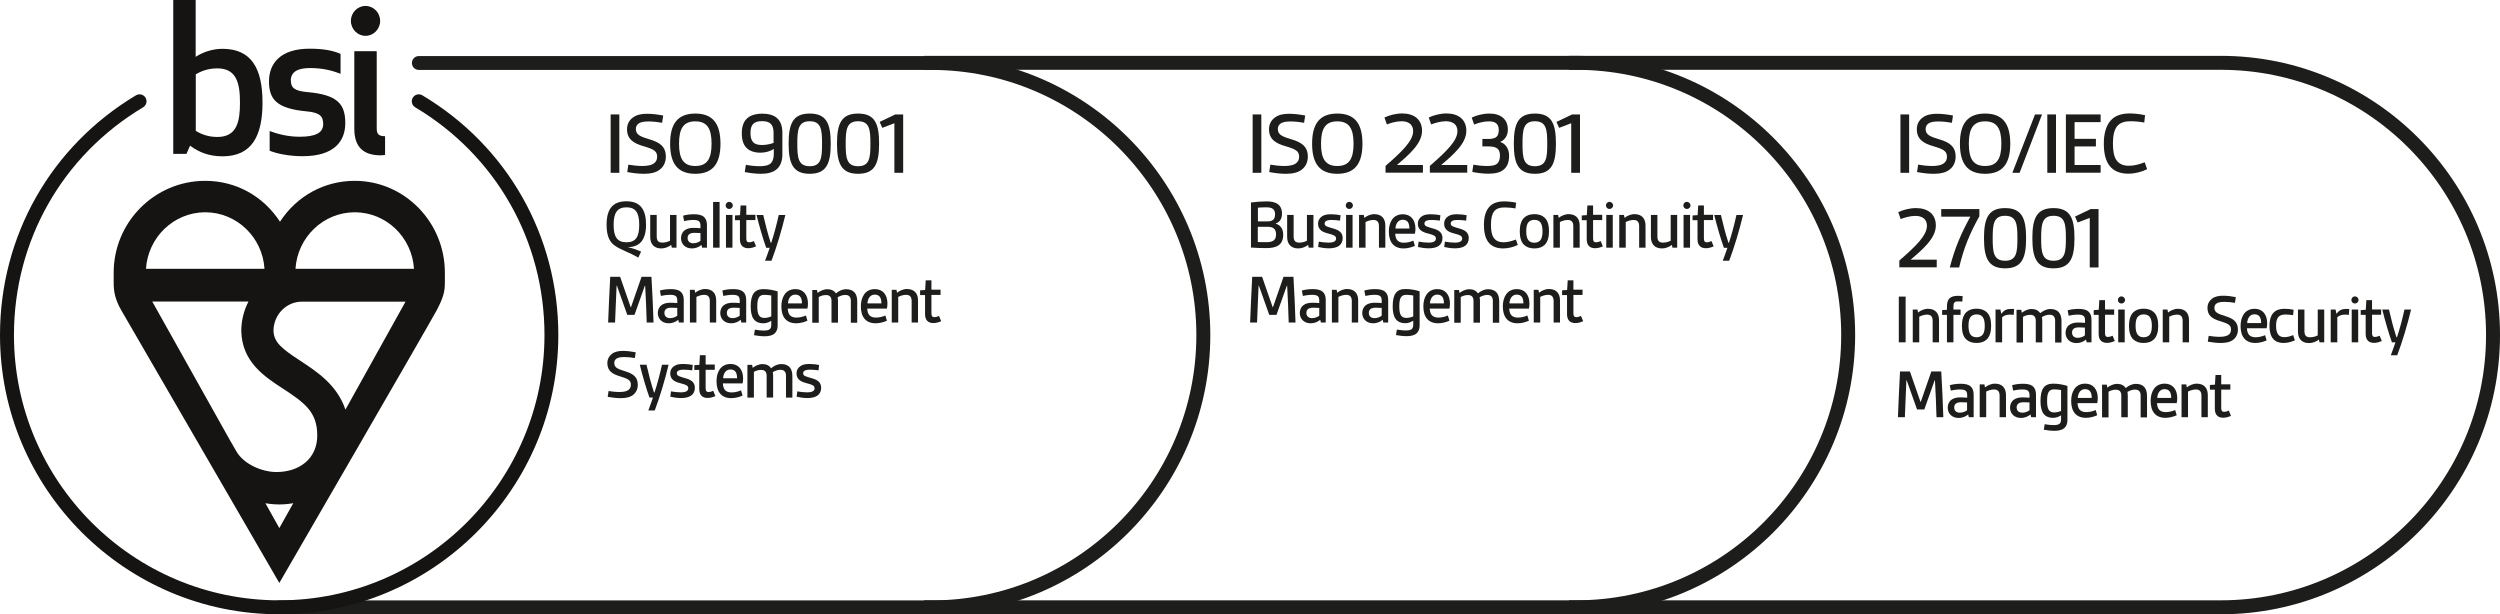 <?xml version="1.0" encoding="UTF-8"?>
<svg id="Layer_1" data-name="Layer 1" xmlns="http://www.w3.org/2000/svg" viewBox="0 0 227.42 55.88">
  <defs>
    <style>
      .cls-1 {
        fill: #161412;
      }

      .cls-1, .cls-2 {
        stroke-width: 0px;
      }

      .cls-2 {
        fill: #1d1d1b;
      }
    </style>
  </defs>
  <path class="cls-2" d="M202.02,55.88h-59.3v-1.27h59.3c13.31,0,24.13-10.82,24.13-24.13s-10.82-24.13-24.13-24.13h-59.3v-1.27h59.3c14.01,0,25.4,11.39,25.4,25.4s-11.39,25.4-25.4,25.4Z"/>
  <path class="cls-2" d="M143.36,55.88h-59.3v-1.27h59.3c13.31,0,24.13-10.82,24.13-24.13s-10.82-24.13-24.13-24.13h-59.3v-1.27h59.3c14.01,0,25.4,11.39,25.4,25.4s-11.39,25.4-25.4,25.4Z"/>
  <path class="cls-2" d="M84.7,55.88H25.4c-.35,0-.63-.28-.63-.63s.28-.63.63-.63h59.3c13.31,0,24.13-10.82,24.13-24.13s-10.82-24.13-24.13-24.13h-46.6c-.35,0-.63-.28-.63-.63s.28-.63.63-.63h46.6c14.01,0,25.4,11.39,25.4,25.4s-11.39,25.4-25.4,25.4Z"/>
  <g>
    <path class="cls-2" d="M113.95,15.72v-5.31h.79v5.31h-.79Z"/>
    <path class="cls-2" d="M115.58,14.98c.3.05.79.12,1.25.12s.89-.07,1.13-.3c.14-.13.22-.31.22-.54,0-.52-.32-.69-1.24-.96-.91-.26-1.5-.64-1.5-1.54,0-.45.19-.81.51-1.05.36-.28.82-.36,1.31-.36s1.01.07,1.47.16l-.1.66c-.31-.06-.79-.12-1.23-.12-.36,0-.71.04-.91.19-.16.12-.25.28-.25.49,0,.54.42.7,1.29.96.86.26,1.44.63,1.44,1.56,0,.49-.19.9-.54,1.17-.37.3-.9.39-1.46.39-.52,0-1.05-.07-1.51-.16l.1-.67Z"/>
    <path class="cls-2" d="M119.36,13.07c0-1.8.68-2.74,2.29-2.74s2.29.94,2.29,2.74-.68,2.74-2.29,2.74-2.29-.94-2.29-2.74ZM123.13,13.07c0-1.4-.42-2.03-1.48-2.03s-1.48.63-1.48,2.03.42,2.03,1.48,2.03,1.48-.63,1.48-2.03Z"/>
    <path class="cls-2" d="M126.04,15.72v-.63c1.47-1.28,2.51-2.27,2.51-3.16,0-.66-.49-.9-1.05-.9-.46,0-1,.15-1.34.29l-.22-.63c.41-.2,1.03-.37,1.62-.37,1.06,0,1.8.54,1.8,1.58,0,1.15-1.16,2.15-2.29,3.11h2.37v.7h-3.4Z"/>
    <path class="cls-2" d="M130.07,15.72v-.63c1.47-1.28,2.51-2.27,2.51-3.16,0-.66-.49-.9-1.05-.9-.46,0-1,.15-1.34.29l-.22-.63c.41-.2,1.03-.37,1.62-.37,1.06,0,1.8.54,1.8,1.58,0,1.15-1.16,2.15-2.29,3.11h2.37v.7h-3.4Z"/>
    <path class="cls-2" d="M134.01,14.98c.3.05.77.12,1.23.12.4,0,.74-.03.95-.21.16-.14.26-.38.26-.74,0-.63-.34-.83-1.05-.83h-.55v-.68h.54c.62,0,.95-.16.95-.81,0-.26-.07-.46-.21-.59-.17-.16-.42-.2-.69-.2-.48,0-1.01.15-1.34.29l-.22-.63c.42-.21,1.03-.37,1.62-.37.49,0,.96.12,1.28.44.25.24.39.59.39.99,0,.54-.24.95-.7,1.15.53.19.81.65.81,1.26,0,.57-.16.96-.45,1.22-.33.31-.84.41-1.43.41-.5,0-1.04-.07-1.47-.16l.1-.67Z"/>
    <path class="cls-2" d="M137.71,13.07c0-1.78.37-2.74,1.92-2.74s1.91.96,1.91,2.74-.37,2.74-1.91,2.74-1.92-.96-1.92-2.74ZM140.75,13.07c0-1.26-.07-2.04-1.12-2.04s-1.13.78-1.13,2.04.07,2.05,1.13,2.05,1.12-.8,1.12-2.05Z"/>
    <path class="cls-2" d="M142.93,15.72v-4.51l-1.1.42-.24-.54,1.42-.68h.72v5.31h-.79Z"/>
    <path class="cls-2" d="M116.05,20.35c.42.12.68.45.68,1.01,0,.98-.68,1.21-1.54,1.21-.49,0-.96-.02-1.39-.05v-4.1c.42-.06.99-.1,1.41-.1.82,0,1.41.25,1.41,1.13,0,.48-.23.77-.57.88v.02ZM115.3,20.14c.45,0,.69-.17.69-.65s-.3-.63-.77-.63c-.28,0-.56.01-.79.03v1.25h.88ZM114.42,20.64v1.38c.27.01.51.01.76.01.5,0,.9-.1.9-.7,0-.54-.29-.7-.78-.7h-.88Z"/>
    <path class="cls-2" d="M119.05,22.53l-.05-.25c-.23.17-.55.32-.9.32-.67,0-1.01-.41-1.01-1.04v-2.01h.59v1.96c0,.41.17.56.52.56.24,0,.47-.06.69-.17v-2.35h.59v2.98h-.43Z"/>
    <path class="cls-2" d="M119.96,21.98c.28.05.57.09.88.09.22,0,.43-.02.56-.11.09-.06.14-.14.14-.26,0-.24-.18-.32-.72-.46-.48-.12-.92-.32-.92-.88,0-.32.15-.55.39-.7.22-.14.5-.17.81-.17s.61.04.85.09l-.05.49c-.23-.03-.48-.06-.74-.06s-.43.03-.54.1c-.08.05-.12.13-.12.23,0,.24.24.29.83.46.52.15.81.39.81.86,0,.32-.13.55-.33.7-.24.17-.57.23-.91.23s-.7-.05-.99-.12l.06-.5Z"/>
    <path class="cls-2" d="M122.74,18.36c.18,0,.33.15.33.33s-.15.32-.33.32-.32-.14-.32-.32.14-.33.32-.33ZM122.45,22.53v-2.98h.59v2.98h-.59Z"/>
    <path class="cls-2" d="M125.44,22.53v-1.96c0-.38-.17-.56-.5-.56-.28,0-.52.09-.72.19v2.33h-.59v-2.98h.43l.05.27c.23-.18.56-.34.9-.34.68,0,1.01.41,1.01,1.04v2.01h-.59Z"/>
    <path class="cls-2" d="M128.72,22.36c-.26.12-.65.24-1.03.24-.88,0-1.35-.55-1.35-1.54,0-.82.37-1.57,1.28-1.57.72,0,1.14.52,1.14,1.32,0,.16-.02.32-.05.45h-1.79c.01.26.08.48.2.61.14.15.35.21.59.21.31,0,.61-.08.86-.19l.14.47ZM128.21,20.79c0-.45-.13-.8-.61-.8-.43,0-.64.39-.66.8h1.27Z"/>
    <path class="cls-2" d="M129.05,21.98c.28.05.57.09.88.09.22,0,.43-.02.55-.11.09-.06.14-.14.14-.26,0-.24-.18-.32-.72-.46-.48-.12-.92-.32-.92-.88,0-.32.15-.55.39-.7.22-.14.5-.17.81-.17s.61.04.85.09l-.05.49c-.23-.03-.48-.06-.74-.06s-.43.03-.54.1c-.08.05-.12.13-.12.23,0,.24.24.29.83.46.52.15.81.39.81.86,0,.32-.13.55-.33.7-.24.17-.57.23-.91.23s-.7-.05-.99-.12l.06-.5Z"/>
    <path class="cls-2" d="M131.44,21.98c.28.05.57.09.88.09.22,0,.43-.02.55-.11.09-.06.14-.14.14-.26,0-.24-.18-.32-.72-.46-.48-.12-.92-.32-.92-.88,0-.32.15-.55.39-.7.22-.14.5-.17.81-.17s.61.04.85.09l-.05.49c-.23-.03-.48-.06-.74-.06s-.43.03-.54.1c-.08.05-.12.13-.12.23,0,.24.24.29.83.46.52.15.81.39.81.86,0,.32-.13.55-.33.7-.24.17-.57.23-.91.23s-.7-.05-.99-.12l.06-.5Z"/>
    <path class="cls-2" d="M138.07,22.28c-.35.18-.86.32-1.33.32-.54,0-1.05-.16-1.36-.59-.26-.35-.39-.87-.39-1.55,0-.72.16-1.25.46-1.61.34-.41.85-.53,1.39-.53.37,0,.76.05,1.08.12l-.06.52c-.26-.05-.65-.09-.98-.09-.39,0-.76.08-.97.37-.2.27-.28.67-.28,1.21,0,.5.06.89.24,1.16.2.32.54.43.9.43.4,0,.79-.12,1.13-.25l.17.49Z"/>
    <path class="cls-2" d="M139.58,22.6c-.42,0-.72-.12-.94-.33-.28-.26-.39-.7-.39-1.23s.12-.96.39-1.23c.22-.21.52-.33.94-.33s.72.12.94.33c.28.26.39.7.39,1.23s-.12.96-.39,1.23c-.22.21-.52.33-.94.33ZM140.32,21.04c0-.36-.06-.66-.21-.83-.12-.14-.3-.21-.53-.21s-.41.07-.53.21c-.16.17-.21.47-.21.83s.06.66.21.83c.12.14.3.21.53.21s.41-.08.53-.21c.15-.17.21-.46.21-.83Z"/>
    <path class="cls-2" d="M143.12,22.53v-1.96c0-.38-.17-.56-.5-.56-.28,0-.52.09-.72.19v2.33h-.59v-2.98h.43l.05.27c.23-.18.56-.34.9-.34.68,0,1.01.41,1.01,1.04v2.01h-.59Z"/>
    <path class="cls-2" d="M145.82,22.4c-.2.1-.46.18-.72.18-.48,0-.76-.27-.76-.81v-1.74h-.45v-.43l.46-.03.05-.88h.52v.85h.83v.48h-.83v1.65c0,.22.04.37.26.37.14,0,.28-.04.43-.11l.19.46Z"/>
    <path class="cls-2" d="M146.41,18.36c.18,0,.33.15.33.33s-.15.32-.33.32-.32-.14-.32-.32.14-.33.32-.33ZM146.12,22.53v-2.98h.59v2.98h-.59Z"/>
    <path class="cls-2" d="M149.11,22.53v-1.96c0-.38-.17-.56-.5-.56-.28,0-.52.09-.72.19v2.33h-.59v-2.98h.43l.05.27c.23-.18.56-.34.9-.34.68,0,1.01.41,1.01,1.04v2.01h-.59Z"/>
    <path class="cls-2" d="M152.14,22.53l-.05-.25c-.23.17-.55.32-.9.32-.67,0-1.01-.41-1.01-1.04v-2.01h.59v1.96c0,.41.17.56.52.56.24,0,.47-.06.69-.17v-2.35h.59v2.98h-.43Z"/>
    <path class="cls-2" d="M153.45,18.36c.18,0,.33.15.33.33s-.15.32-.33.32-.32-.14-.32-.32.14-.33.32-.33ZM153.15,22.53v-2.98h.59v2.98h-.59Z"/>
    <path class="cls-2" d="M155.9,22.4c-.2.1-.46.18-.72.18-.48,0-.76-.27-.76-.81v-1.74h-.45v-.43l.46-.03.05-.88h.52v.85h.83v.48h-.83v1.65c0,.22.04.37.26.37.14,0,.28-.04.43-.11l.19.46Z"/>
    <path class="cls-2" d="M156.72,23.71c.17-.46.32-.86.42-1.17h-.32c-.3-.83-.61-1.91-.88-2.98h.61c.2.88.42,1.72.68,2.52h.05c.24-.72.49-1.66.68-2.52h.6c-.33,1.38-.8,2.95-1.26,4.16h-.57Z"/>
    <path class="cls-2" d="M117.23,29.34c-.03-1.11-.08-2.25-.14-3.35h-.03l-.94,2.65h-.66l-.94-2.65h-.03c-.05,1.1-.1,2.24-.14,3.35h-.63c.05-1.38.12-2.77.19-4.16h.9l.96,2.76h.03l.96-2.76h.9c.08,1.39.15,2.78.19,4.16h-.63Z"/>
    <path class="cls-2" d="M120.16,29.34l-.06-.25c-.23.2-.54.32-.87.32-.61,0-.99-.41-.99-.94,0-.26.1-.53.32-.7.2-.16.48-.23.8-.23.21,0,.45.01.65.03v-.25c0-.18-.05-.3-.12-.37-.11-.1-.29-.13-.53-.13-.29,0-.65.05-.84.1l-.09-.49c.26-.08.64-.13.98-.13.37,0,.68.05.9.23.19.16.29.4.29.76v2.05h-.43ZM120.01,28.01c-.15-.01-.35-.02-.53-.02-.43,0-.64.15-.64.48,0,.28.19.47.51.47.24,0,.48-.08.66-.22v-.72Z"/>
    <path class="cls-2" d="M122.97,29.34v-1.96c0-.38-.17-.56-.5-.56-.28,0-.52.09-.72.19v2.33h-.59v-2.98h.43l.05.27c.23-.18.56-.34.9-.34.68,0,1.01.41,1.01,1.04v2.01h-.59Z"/>
    <path class="cls-2" d="M125.84,29.34l-.06-.25c-.23.2-.54.32-.87.32-.61,0-.99-.41-.99-.94,0-.26.1-.53.32-.7.2-.16.48-.23.8-.23.21,0,.45.01.65.03v-.25c0-.18-.05-.3-.12-.37-.11-.1-.29-.13-.53-.13-.29,0-.65.05-.84.1l-.09-.49c.26-.08.64-.13.98-.13.37,0,.68.05.9.23.19.16.29.4.29.76v2.05h-.43ZM125.69,28.01c-.15-.01-.35-.02-.53-.02-.43,0-.64.15-.64.48,0,.28.19.47.51.47.24,0,.48-.08.66-.22v-.72Z"/>
    <path class="cls-2" d="M128.56,29.17c-.21.14-.46.23-.71.23-.85,0-1.16-.55-1.16-1.53,0-1.12.35-1.58,1.17-1.58.45,0,.96.1,1.28.21v3.11c0,.32-.1.55-.27.71-.22.2-.56.26-.92.26-.34,0-.68-.05-.96-.1l.08-.5c.21.03.52.08.8.08.24,0,.46-.03.57-.14.08-.08.12-.21.12-.37v-.37ZM128.56,26.88c-.17-.03-.42-.06-.63-.06-.51,0-.64.35-.64,1.06,0,.67.14,1.04.63,1.04.22,0,.45-.05.64-.14v-1.9Z"/>
    <path class="cls-2" d="M131.86,29.17c-.26.12-.65.24-1.03.24-.88,0-1.35-.55-1.35-1.54,0-.82.37-1.57,1.28-1.57.72,0,1.14.52,1.14,1.32,0,.16-.02.32-.05.45h-1.79c.01.26.08.48.2.61.14.15.35.21.59.21.31,0,.61-.08.86-.19l.14.47ZM131.35,27.6c0-.45-.13-.8-.61-.8-.43,0-.64.39-.66.8h1.27Z"/>
    <path class="cls-2" d="M135.8,29.34v-1.97c0-.37-.18-.54-.51-.54-.23,0-.46.08-.69.21.02.12.03.25.03.37v1.94h-.59v-1.97c0-.37-.17-.54-.5-.54-.24,0-.45.06-.66.18v2.34h-.59v-2.98h.43l.05.27c.21-.16.52-.34.9-.34.35,0,.62.14.77.38.26-.21.57-.38.93-.38.66,0,1.01.37,1.01,1.1v1.95h-.59Z"/>
    <path class="cls-2" d="M139.09,29.17c-.26.12-.65.24-1.03.24-.88,0-1.35-.55-1.35-1.54,0-.82.37-1.57,1.28-1.57.72,0,1.14.52,1.14,1.32,0,.16-.02.32-.05.45h-1.79c.01.26.08.48.2.61.14.15.35.21.59.21.31,0,.61-.08.86-.19l.14.47ZM138.58,27.6c0-.45-.13-.8-.61-.8-.43,0-.64.39-.66.8h1.27Z"/>
    <path class="cls-2" d="M141.33,29.34v-1.96c0-.38-.17-.56-.5-.56-.28,0-.52.09-.72.19v2.33h-.59v-2.98h.43l.05.27c.23-.18.56-.34.9-.34.68,0,1.01.41,1.01,1.04v2.01h-.59Z"/>
    <path class="cls-2" d="M144.03,29.21c-.2.1-.46.18-.72.18-.48,0-.76-.27-.76-.81v-1.74h-.45v-.43l.46-.03.05-.88h.52v.85h.83v.48h-.83v1.65c0,.22.04.37.26.37.14,0,.28-.04.43-.11l.19.46Z"/>
  </g>
  <g>
    <path class="cls-2" d="M55.55,15.72v-5.31h.79v5.31h-.79Z"/>
    <path class="cls-2" d="M57.18,14.98c.3.05.79.12,1.25.12s.89-.07,1.13-.3c.14-.13.22-.31.22-.54,0-.52-.32-.69-1.24-.96-.91-.26-1.5-.64-1.5-1.54,0-.45.19-.81.51-1.05.36-.28.82-.36,1.31-.36s1.01.07,1.47.16l-.1.66c-.31-.06-.79-.12-1.23-.12-.36,0-.71.04-.91.19-.16.12-.25.28-.25.49,0,.54.42.7,1.29.96.86.26,1.44.63,1.44,1.56,0,.49-.19.9-.54,1.17-.37.3-.9.39-1.46.39-.52,0-1.05-.07-1.51-.16l.1-.67Z"/>
    <path class="cls-2" d="M60.96,13.07c0-1.8.68-2.74,2.29-2.74s2.29.94,2.29,2.74-.68,2.74-2.29,2.74-2.29-.94-2.29-2.74ZM64.73,13.07c0-1.4-.42-2.03-1.48-2.03s-1.48.63-1.48,2.03.42,2.03,1.48,2.03,1.48-.63,1.48-2.03Z"/>
    <path class="cls-2" d="M70.37,13.56c-.28.19-.73.33-1.19.33-.52,0-1-.14-1.29-.46-.27-.28-.41-.71-.41-1.31,0-.57.14-1,.42-1.29.31-.34.85-.49,1.45-.49.53,0,1.01.12,1.32.39.33.29.5.73.5,1.34v1.97c0,.61-.17,1.05-.51,1.35-.34.3-.84.42-1.44.42-.49,0-1.02-.07-1.47-.16l.1-.66c.28.06.77.13,1.24.13.43,0,.82-.06,1.04-.28.17-.17.26-.45.26-.86v-.42ZM70.37,12.1c0-.73-.27-1.08-1.05-1.08s-1.05.35-1.05,1.08c0,.37.07.65.24.83.18.2.47.26.81.26.4,0,.77-.09,1.05-.19v-.9Z"/>
    <path class="cls-2" d="M71.74,13.07c0-1.78.37-2.74,1.92-2.74s1.91.96,1.91,2.74-.37,2.74-1.91,2.74-1.92-.96-1.92-2.74ZM74.78,13.07c0-1.26-.07-2.04-1.12-2.04s-1.13.78-1.13,2.04.07,2.05,1.13,2.05,1.12-.8,1.12-2.05Z"/>
    <path class="cls-2" d="M76.14,13.07c0-1.78.37-2.74,1.92-2.74s1.91.96,1.91,2.74-.37,2.74-1.91,2.74-1.92-.96-1.92-2.74ZM79.18,13.07c0-1.26-.07-2.04-1.12-2.04s-1.13.78-1.13,2.04.07,2.05,1.13,2.05,1.12-.8,1.12-2.05Z"/>
    <path class="cls-2" d="M81.36,15.72v-4.51l-1.1.42-.24-.54,1.42-.68h.72v5.31h-.79Z"/>
    <path class="cls-2" d="M58.07,23.44c-.87-.51-1.57-.7-2.12-1.08-.43-.3-.77-.77-.77-1.91,0-1.41.54-2.14,1.8-2.14s1.79.74,1.79,2.14c0,.68-.15,1.21-.45,1.56-.29.34-.78.47-1.21.48h0c.41.08.84.23,1.21.4l-.26.55ZM58.15,20.45c0-1.1-.33-1.59-1.16-1.59s-1.17.49-1.17,1.59.33,1.59,1.17,1.59,1.16-.49,1.16-1.59Z"/>
    <path class="cls-2" d="M61.11,22.53l-.05-.25c-.23.17-.55.32-.9.32-.67,0-1.01-.41-1.01-1.04v-2.01h.59v1.96c0,.41.17.56.52.56.24,0,.47-.06.69-.17v-2.35h.59v2.98h-.43Z"/>
    <path class="cls-2" d="M63.87,22.53l-.06-.25c-.23.2-.54.32-.87.32-.61,0-.99-.41-.99-.94,0-.26.1-.53.32-.7.2-.16.48-.23.8-.23.21,0,.45.01.65.03v-.25c0-.18-.05-.3-.12-.37-.11-.1-.29-.13-.53-.13-.29,0-.65.05-.84.1l-.09-.49c.26-.08.64-.13.98-.13.37,0,.68.05.9.23.19.16.29.4.29.76v2.05h-.43ZM63.72,21.2c-.15-.01-.35-.02-.53-.02-.43,0-.64.15-.64.48,0,.28.19.47.51.47.24,0,.48-.08.66-.22v-.72Z"/>
    <path class="cls-2" d="M64.87,22.53v-4.16h.59v4.16h-.59Z"/>
    <path class="cls-2" d="M66.33,18.36c.18,0,.33.15.33.33s-.15.32-.33.32-.32-.14-.32-.32.14-.33.32-.33ZM66.04,22.53v-2.98h.59v2.98h-.59Z"/>
    <path class="cls-2" d="M68.79,22.4c-.2.1-.46.18-.72.18-.48,0-.76-.27-.76-.81v-1.74h-.45v-.43l.46-.03.05-.88h.52v.85h.83v.48h-.83v1.65c0,.22.04.37.26.37.14,0,.28-.04.43-.11l.19.46Z"/>
    <path class="cls-2" d="M69.6,23.71c.17-.46.32-.86.42-1.17h-.32c-.3-.83-.61-1.91-.88-2.98h.61c.2.88.42,1.72.68,2.52h.05c.24-.72.49-1.66.68-2.52h.6c-.33,1.38-.8,2.95-1.26,4.16h-.57Z"/>
    <path class="cls-2" d="M58.83,29.34c-.03-1.11-.08-2.25-.14-3.35h-.03l-.94,2.65h-.66l-.94-2.65h-.03c-.05,1.1-.1,2.24-.14,3.35h-.63c.05-1.38.12-2.77.19-4.16h.9l.96,2.76h.03l.96-2.76h.9c.08,1.39.15,2.78.19,4.16h-.63Z"/>
    <path class="cls-2" d="M61.76,29.34l-.06-.25c-.23.2-.54.32-.87.32-.61,0-.99-.41-.99-.94,0-.26.1-.53.32-.7.2-.16.48-.23.8-.23.21,0,.45.01.65.03v-.25c0-.18-.05-.3-.12-.37-.11-.1-.29-.13-.53-.13-.29,0-.65.05-.84.1l-.09-.49c.26-.08.64-.13.98-.13.37,0,.68.05.9.23.19.16.29.4.29.76v2.05h-.43ZM61.61,28.01c-.15-.01-.35-.02-.53-.02-.43,0-.64.15-.64.48,0,.28.19.47.51.47.24,0,.48-.08.66-.22v-.72Z"/>
    <path class="cls-2" d="M64.57,29.34v-1.96c0-.38-.17-.56-.5-.56-.28,0-.52.09-.72.19v2.33h-.59v-2.98h.43l.05.27c.23-.18.56-.34.9-.34.68,0,1.01.41,1.01,1.04v2.01h-.59Z"/>
    <path class="cls-2" d="M67.44,29.34l-.06-.25c-.23.2-.54.32-.87.32-.61,0-.99-.41-.99-.94,0-.26.1-.53.32-.7.2-.16.48-.23.8-.23.21,0,.45.01.65.03v-.25c0-.18-.05-.3-.12-.37-.11-.1-.29-.13-.53-.13-.29,0-.65.05-.84.1l-.09-.49c.26-.08.64-.13.98-.13.37,0,.68.05.9.23.19.16.29.4.29.76v2.05h-.43ZM67.29,28.01c-.15-.01-.35-.02-.53-.02-.43,0-.64.15-.64.48,0,.28.19.47.51.47.24,0,.48-.08.66-.22v-.72Z"/>
    <path class="cls-2" d="M70.16,29.18c-.21.14-.46.23-.71.23-.85,0-1.16-.55-1.16-1.53,0-1.12.35-1.58,1.17-1.58.45,0,.96.1,1.28.21v3.11c0,.32-.1.55-.27.71-.22.2-.56.26-.92.26-.34,0-.68-.05-.96-.1l.08-.5c.21.03.52.08.8.08.24,0,.46-.03.57-.14.08-.08.12-.21.12-.37v-.37ZM70.16,26.88c-.17-.03-.42-.06-.63-.06-.51,0-.64.35-.64,1.06,0,.67.14,1.04.63,1.04.22,0,.45-.05.64-.14v-1.9Z"/>
    <path class="cls-2" d="M73.46,29.17c-.26.12-.65.24-1.03.24-.88,0-1.35-.55-1.35-1.54,0-.82.37-1.57,1.28-1.57.72,0,1.14.52,1.14,1.32,0,.16-.02.32-.05.45h-1.79c.01.26.08.48.2.61.14.15.35.21.59.21.31,0,.61-.08.86-.19l.14.47ZM72.95,27.6c0-.45-.13-.8-.61-.8-.43,0-.64.39-.66.8h1.27Z"/>
    <path class="cls-2" d="M77.4,29.34v-1.97c0-.37-.18-.54-.51-.54-.23,0-.46.08-.69.21.02.12.03.25.03.37v1.94h-.59v-1.97c0-.37-.17-.54-.5-.54-.24,0-.45.06-.66.18v2.34h-.59v-2.98h.43l.05.27c.21-.16.52-.34.9-.34.35,0,.62.14.77.38.26-.21.57-.38.93-.38.66,0,1.01.37,1.01,1.1v1.95h-.59Z"/>
    <path class="cls-2" d="M80.69,29.17c-.26.12-.65.24-1.03.24-.88,0-1.35-.55-1.35-1.54,0-.82.37-1.57,1.28-1.57.72,0,1.14.52,1.14,1.32,0,.16-.02.32-.05.45h-1.79c.01.26.08.48.2.61.14.15.35.21.59.21.31,0,.61-.08.86-.19l.14.47ZM80.18,27.6c0-.45-.13-.8-.61-.8-.43,0-.64.39-.66.8h1.27Z"/>
    <path class="cls-2" d="M82.93,29.34v-1.96c0-.38-.17-.56-.5-.56-.28,0-.52.09-.72.19v2.33h-.59v-2.98h.43l.05.27c.23-.18.56-.34.9-.34.68,0,1.01.41,1.01,1.04v2.01h-.59Z"/>
    <path class="cls-2" d="M85.63,29.21c-.2.1-.46.18-.72.18-.48,0-.76-.27-.76-.81v-1.74h-.45v-.43l.46-.03.05-.88h.52v.85h.83v.48h-.83v1.65c0,.22.04.37.26.37.14,0,.28-.04.43-.11l.19.46Z"/>
    <path class="cls-2" d="M55.36,35.57c.24.04.62.09.98.09s.7-.05.88-.23c.11-.1.17-.25.17-.43,0-.41-.25-.54-.97-.76-.72-.21-1.17-.5-1.17-1.21,0-.35.15-.63.4-.83.28-.22.65-.28,1.03-.28s.79.06,1.15.13l-.08.52c-.25-.05-.62-.09-.96-.09-.28,0-.55.03-.72.15-.13.1-.19.22-.19.39,0,.43.33.55,1.01.76.67.21,1.13.49,1.13,1.22,0,.39-.15.7-.42.92-.29.23-.7.3-1.14.3-.41,0-.83-.06-1.18-.12l.08-.52Z"/>
    <path class="cls-2" d="M58.98,37.33c.17-.46.32-.86.42-1.17h-.32c-.3-.83-.61-1.91-.88-2.98h.61c.2.88.42,1.72.68,2.52h.05c.24-.72.49-1.66.68-2.52h.6c-.33,1.38-.8,2.95-1.26,4.16h-.57Z"/>
    <path class="cls-2" d="M61.03,35.6c.28.05.57.09.88.09.22,0,.43-.02.56-.11.09-.06.14-.14.14-.26,0-.24-.18-.32-.72-.46-.48-.12-.92-.32-.92-.88,0-.32.15-.56.39-.7.22-.14.5-.17.81-.17s.61.04.85.09l-.05.49c-.23-.03-.48-.06-.74-.06s-.43.03-.54.1c-.08.05-.12.13-.12.23,0,.24.24.29.83.46.52.15.81.39.81.86,0,.32-.13.56-.33.7-.24.17-.57.23-.91.23s-.7-.05-.99-.12l.06-.5Z"/>
    <path class="cls-2" d="M65.09,36.02c-.2.1-.46.18-.72.18-.48,0-.76-.27-.76-.81v-1.74h-.45v-.43l.46-.03.05-.88h.52v.85h.83v.48h-.83v1.65c0,.22.04.37.26.37.14,0,.28-.04.43-.11l.19.46Z"/>
    <path class="cls-2" d="M67.56,35.98c-.26.12-.65.24-1.03.24-.88,0-1.35-.55-1.35-1.54,0-.82.37-1.57,1.28-1.57.72,0,1.14.52,1.14,1.32,0,.16-.02.32-.05.45h-1.79c.01.26.08.48.2.61.14.15.35.21.59.21.31,0,.61-.08.86-.19l.14.47ZM67.05,34.41c0-.45-.13-.8-.61-.8-.43,0-.64.39-.66.8h1.27Z"/>
    <path class="cls-2" d="M71.5,36.15v-1.97c0-.37-.18-.54-.51-.54-.23,0-.46.08-.69.21.02.12.03.25.03.37v1.94h-.59v-1.97c0-.37-.17-.54-.5-.54-.24,0-.45.06-.66.18v2.34h-.59v-2.98h.43l.05.27c.21-.16.52-.34.9-.34.35,0,.62.14.77.38.26-.21.57-.38.93-.38.67,0,1.01.37,1.01,1.1v1.95h-.59Z"/>
    <path class="cls-2" d="M72.52,35.6c.28.05.57.09.88.09.22,0,.43-.02.56-.11.09-.06.14-.14.14-.26,0-.24-.18-.32-.72-.46-.48-.12-.92-.32-.92-.88,0-.32.15-.56.39-.7.22-.14.5-.17.81-.17s.61.04.85.09l-.05.49c-.23-.03-.48-.06-.74-.06s-.43.03-.54.1c-.08.05-.12.13-.12.23,0,.24.24.29.83.46.52.15.81.39.81.86,0,.32-.13.56-.33.7-.24.17-.57.23-.91.23s-.7-.05-.99-.12l.06-.5Z"/>
  </g>
  <g>
    <path class="cls-2" d="M172.88,15.72v-5.31h.79v5.31h-.79Z"/>
    <path class="cls-2" d="M174.51,14.98c.3.05.79.12,1.25.12s.89-.07,1.13-.3c.14-.13.22-.31.22-.54,0-.52-.32-.69-1.24-.96-.91-.26-1.5-.64-1.5-1.54,0-.45.19-.81.51-1.05.36-.28.82-.36,1.31-.36s1.01.07,1.47.16l-.1.66c-.31-.06-.79-.12-1.23-.12-.36,0-.71.04-.91.19-.16.12-.25.28-.25.49,0,.54.42.7,1.29.96.86.26,1.44.63,1.44,1.56,0,.49-.19.9-.54,1.17-.37.3-.9.39-1.46.39-.52,0-1.05-.07-1.51-.16l.1-.67Z"/>
    <path class="cls-2" d="M178.29,13.07c0-1.8.68-2.74,2.29-2.74s2.29.94,2.29,2.74-.68,2.74-2.29,2.74-2.29-.94-2.29-2.74ZM182.06,13.07c0-1.4-.42-2.03-1.48-2.03s-1.48.63-1.48,2.03.42,2.03,1.48,2.03,1.48-.63,1.48-2.03Z"/>
    <path class="cls-2" d="M183.06,15.72l2.06-5.31h.64l-2.04,5.31h-.66Z"/>
    <path class="cls-2" d="M186.24,15.72v-5.31h.79v5.31h-.79Z"/>
    <path class="cls-2" d="M187.93,15.72v-5.31h3.16v.7h-2.37v1.52h1.94v.69h-1.94v1.69h2.37v.7h-3.16Z"/>
    <path class="cls-2" d="M195.3,15.4c-.45.23-1.1.4-1.7.4-.68,0-1.34-.21-1.73-.76-.33-.45-.49-1.11-.49-1.98,0-.92.21-1.6.59-2.06.44-.52,1.08-.68,1.78-.68.47,0,.96.07,1.38.16l-.07.67c-.33-.07-.82-.12-1.25-.12-.5,0-.96.11-1.24.48-.26.35-.36.86-.36,1.55,0,.64.08,1.14.3,1.48.26.4.68.54,1.15.54.51,0,1.01-.15,1.44-.32l.22.63Z"/>
    <path class="cls-2" d="M172.78,24.33v-.63c1.47-1.28,2.51-2.27,2.51-3.16,0-.66-.49-.9-1.05-.9-.46,0-1,.15-1.34.29l-.22-.63c.41-.2,1.03-.37,1.62-.37,1.06,0,1.8.54,1.8,1.58,0,1.15-1.16,2.15-2.29,3.11h2.37v.7h-3.4Z"/>
    <path class="cls-2" d="M177.37,24.33c.46-1.78,1.03-3.1,1.87-4.62h-2.65v-.69h3.47v.65c-.84,1.51-1.41,2.83-1.84,4.66h-.85Z"/>
    <path class="cls-2" d="M180.48,21.67c0-1.78.37-2.74,1.92-2.74s1.91.96,1.91,2.74-.37,2.74-1.91,2.74-1.92-.96-1.92-2.74ZM183.52,21.67c0-1.26-.07-2.04-1.12-2.04s-1.13.78-1.13,2.04.07,2.05,1.13,2.05,1.12-.8,1.12-2.05Z"/>
    <path class="cls-2" d="M184.88,21.67c0-1.78.37-2.74,1.92-2.74s1.91.96,1.91,2.74-.37,2.74-1.91,2.74-1.92-.96-1.92-2.74ZM187.93,21.67c0-1.26-.07-2.04-1.12-2.04s-1.13.78-1.13,2.04.07,2.05,1.13,2.05,1.12-.8,1.12-2.05Z"/>
    <path class="cls-2" d="M190.1,24.33v-4.51l-1.1.42-.24-.54,1.42-.68h.72v5.31h-.79Z"/>
    <path class="cls-2" d="M172.73,31.14v-4.16h.62v4.16h-.62Z"/>
    <path class="cls-2" d="M175.81,31.14v-1.96c0-.38-.17-.56-.5-.56-.28,0-.52.09-.72.19v2.33h-.59v-2.98h.43l.05.27c.23-.18.56-.34.9-.34.68,0,1.01.41,1.01,1.04v2.01h-.59Z"/>
    <path class="cls-2" d="M177.11,31.14v-2.5h-.44v-.43l.44-.03v-.32c0-.34.08-.57.23-.72.18-.17.45-.23.76-.23.14,0,.3.01.44.03l-.03.49c-.15-.01-.28-.01-.4-.01-.15,0-.26.02-.32.1-.07.08-.09.2-.09.39v.25h.65v.48h-.65v2.5h-.59Z"/>
    <path class="cls-2" d="M179.8,31.2c-.42,0-.72-.12-.94-.33-.28-.26-.39-.7-.39-1.23s.12-.96.39-1.23c.22-.21.52-.33.94-.33s.72.12.94.33c.28.26.39.7.39,1.23s-.12.96-.39,1.23c-.22.21-.52.33-.94.33ZM180.55,29.64c0-.36-.06-.66-.21-.83-.12-.14-.3-.21-.53-.21s-.41.07-.53.21c-.16.17-.21.47-.21.83s.06.66.21.83c.12.14.3.21.53.21s.41-.08.53-.21c.15-.17.21-.46.21-.83Z"/>
    <path class="cls-2" d="M181.53,31.14v-2.98h.44l.08.37h.03c.23-.34.51-.43.88-.43.07,0,.14,0,.26.01l-.04.54c-.12-.02-.23-.03-.35-.03-.25,0-.5.06-.7.23v2.29h-.59Z"/>
    <path class="cls-2" d="M186.95,31.14v-1.97c0-.37-.18-.54-.51-.54-.23,0-.46.08-.69.21.02.12.03.25.03.37v1.94h-.59v-1.97c0-.37-.17-.54-.5-.54-.24,0-.45.06-.66.18v2.34h-.59v-2.98h.43l.05.27c.21-.16.52-.34.9-.34.35,0,.62.14.77.38.26-.21.57-.38.93-.38.66,0,1.01.37,1.01,1.1v1.95h-.59Z"/>
    <path class="cls-2" d="M189.82,31.14l-.06-.25c-.23.2-.54.32-.87.32-.61,0-.99-.41-.99-.94,0-.26.1-.53.32-.7.2-.16.48-.23.8-.23.21,0,.45.01.65.03v-.25c0-.18-.05-.3-.12-.37-.11-.1-.29-.13-.53-.13-.29,0-.65.05-.84.1l-.09-.49c.26-.08.64-.13.98-.13.37,0,.68.05.9.23.19.16.29.4.29.76v2.05h-.43ZM189.66,29.8c-.15-.01-.35-.02-.53-.02-.43,0-.64.15-.64.48,0,.28.19.47.51.47.24,0,.48-.08.66-.22v-.72Z"/>
    <path class="cls-2" d="M192.39,31.01c-.2.1-.46.18-.72.18-.48,0-.76-.27-.76-.81v-1.74h-.45v-.43l.46-.03.05-.88h.52v.85h.83v.48h-.83v1.65c0,.22.04.37.26.37.14,0,.28-.04.43-.11l.19.46Z"/>
    <path class="cls-2" d="M192.98,26.96c.18,0,.33.15.33.33s-.15.32-.33.32-.32-.14-.32-.32.14-.33.32-.33ZM192.69,31.14v-2.98h.59v2.98h-.59Z"/>
    <path class="cls-2" d="M195,31.2c-.42,0-.72-.12-.94-.33-.28-.26-.39-.7-.39-1.23s.12-.96.39-1.23c.22-.21.52-.33.94-.33s.72.12.94.33c.28.26.39.7.39,1.23s-.12.96-.39,1.23c-.22.21-.52.33-.94.33ZM195.75,29.64c0-.36-.06-.66-.21-.83-.12-.14-.3-.21-.53-.21s-.41.07-.53.21c-.16.17-.21.47-.21.83s.06.66.21.83c.12.14.3.21.53.21s.41-.08.53-.21c.15-.17.21-.46.21-.83Z"/>
    <path class="cls-2" d="M198.55,31.14v-1.96c0-.38-.17-.56-.5-.56-.28,0-.52.09-.72.19v2.33h-.59v-2.98h.43l.05.27c.23-.18.56-.34.9-.34.68,0,1.01.41,1.01,1.04v2.01h-.59Z"/>
    <path class="cls-2" d="M200.92,30.55c.24.04.62.09.98.09s.7-.05.88-.23c.11-.1.17-.25.17-.43,0-.41-.25-.54-.97-.76-.72-.21-1.17-.5-1.17-1.21,0-.35.15-.63.4-.83.28-.22.65-.28,1.03-.28s.79.06,1.15.13l-.08.52c-.25-.05-.62-.09-.96-.09-.28,0-.55.03-.72.15-.13.1-.19.22-.19.39,0,.43.33.55,1.01.76.67.21,1.13.49,1.13,1.22,0,.39-.15.7-.42.92-.29.23-.7.3-1.14.3-.41,0-.83-.06-1.18-.12l.08-.52Z"/>
    <path class="cls-2" d="M206.2,30.96c-.26.12-.65.24-1.03.24-.88,0-1.35-.55-1.35-1.54,0-.82.37-1.57,1.28-1.57.72,0,1.14.52,1.14,1.32,0,.16-.02.32-.05.45h-1.79c.01.26.08.48.2.61.14.15.35.21.59.21.31,0,.61-.08.86-.19l.14.47ZM205.69,29.39c0-.45-.13-.8-.61-.8-.43,0-.64.39-.66.8h1.27Z"/>
    <path class="cls-2" d="M208.75,30.96c-.27.13-.65.24-1.02.24-.78,0-1.28-.44-1.28-1.54,0-1.26.64-1.57,1.37-1.57.29,0,.58.03.83.09l-.05.49c-.21-.03-.45-.06-.68-.06-.57,0-.87.23-.87,1.03,0,.72.25,1.03.75,1.03.29,0,.56-.08.8-.19l.16.47Z"/>
    <path class="cls-2" d="M211,31.14l-.05-.25c-.23.17-.55.32-.9.32-.67,0-1.01-.41-1.01-1.04v-2.01h.59v1.96c0,.41.17.56.52.56.24,0,.47-.06.69-.17v-2.35h.59v2.98h-.43Z"/>
    <path class="cls-2" d="M212.02,31.14v-2.98h.44l.08.37h.03c.23-.34.51-.43.88-.43.07,0,.14,0,.26.01l-.04.54c-.12-.02-.23-.03-.35-.03-.25,0-.5.06-.7.23v2.29h-.59Z"/>
    <path class="cls-2" d="M214.22,26.96c.18,0,.33.15.33.33s-.15.32-.33.32-.32-.14-.32-.32.14-.33.32-.33ZM213.93,31.14v-2.98h.59v2.98h-.59Z"/>
    <path class="cls-2" d="M216.68,31.01c-.2.1-.46.18-.72.18-.48,0-.76-.27-.76-.81v-1.74h-.45v-.43l.46-.03.05-.88h.52v.85h.83v.48h-.83v1.65c0,.22.04.37.26.37.14,0,.28-.04.43-.11l.19.46Z"/>
    <path class="cls-2" d="M217.49,32.31c.17-.46.32-.86.42-1.17h-.32c-.3-.83-.61-1.91-.88-2.98h.61c.2.88.42,1.72.68,2.52h.05c.24-.72.49-1.66.68-2.52h.6c-.33,1.38-.8,2.95-1.26,4.16h-.57Z"/>
    <path class="cls-2" d="M176.16,37.95c-.03-1.11-.08-2.25-.14-3.35h-.03l-.94,2.65h-.66l-.94-2.65h-.03c-.05,1.1-.1,2.24-.14,3.35h-.63c.05-1.38.12-2.77.19-4.16h.9l.96,2.76h.03l.96-2.76h.9c.08,1.39.15,2.78.19,4.16h-.63Z"/>
    <path class="cls-2" d="M179.1,37.95l-.06-.25c-.23.2-.54.32-.87.32-.61,0-.99-.41-.99-.94,0-.26.1-.53.32-.7.2-.16.48-.23.8-.23.21,0,.45.01.65.03v-.25c0-.18-.05-.3-.12-.37-.11-.1-.29-.13-.53-.13-.29,0-.65.05-.84.1l-.09-.49c.26-.08.64-.13.98-.13.37,0,.68.05.9.23.19.16.29.4.29.76v2.05h-.43ZM178.94,36.61c-.15-.01-.35-.02-.53-.02-.43,0-.64.16-.64.48,0,.28.19.47.51.47.24,0,.48-.08.66-.22v-.72Z"/>
    <path class="cls-2" d="M181.9,37.95v-1.96c0-.38-.17-.56-.5-.56-.28,0-.52.09-.72.19v2.33h-.59v-2.98h.43l.05.27c.23-.18.56-.34.9-.34.68,0,1.01.41,1.01,1.04v2.01h-.59Z"/>
    <path class="cls-2" d="M184.77,37.95l-.06-.25c-.23.2-.54.32-.87.32-.61,0-.99-.41-.99-.94,0-.26.1-.53.32-.7.2-.16.48-.23.8-.23.21,0,.45.01.65.03v-.25c0-.18-.05-.3-.12-.37-.11-.1-.29-.13-.53-.13-.29,0-.65.05-.84.1l-.09-.49c.26-.08.64-.13.98-.13.37,0,.68.05.9.23.19.16.29.4.29.76v2.05h-.43ZM184.62,36.61c-.15-.01-.35-.02-.53-.02-.43,0-.64.16-.64.48,0,.28.19.47.51.47.24,0,.48-.08.66-.22v-.72Z"/>
    <path class="cls-2" d="M187.49,37.78c-.21.14-.46.23-.71.23-.85,0-1.16-.55-1.16-1.53,0-1.12.35-1.58,1.17-1.58.45,0,.96.1,1.28.21v3.11c0,.32-.1.55-.27.71-.22.2-.56.26-.92.26-.34,0-.68-.05-.96-.1l.08-.5c.21.03.52.08.8.08.24,0,.46-.03.57-.14.08-.08.12-.21.12-.37v-.37ZM187.49,35.48c-.17-.03-.42-.06-.63-.06-.51,0-.64.35-.64,1.06,0,.67.14,1.04.63,1.04.22,0,.45-.05.64-.14v-1.9Z"/>
    <path class="cls-2" d="M190.79,37.77c-.26.12-.65.24-1.03.24-.88,0-1.35-.55-1.35-1.54,0-.82.37-1.57,1.28-1.57.72,0,1.14.52,1.14,1.32,0,.16-.02.32-.05.45h-1.79c.01.26.08.48.2.61.14.15.35.21.59.21.31,0,.61-.08.86-.19l.14.47ZM190.28,36.2c0-.45-.13-.8-.61-.8-.43,0-.64.39-.66.8h1.27Z"/>
    <path class="cls-2" d="M194.73,37.95v-1.97c0-.37-.18-.54-.51-.54-.23,0-.46.08-.69.21.02.12.03.25.03.37v1.94h-.59v-1.97c0-.37-.17-.54-.5-.54-.24,0-.45.06-.66.18v2.34h-.59v-2.98h.43l.05.27c.21-.16.52-.34.9-.34.35,0,.62.14.77.38.26-.21.57-.38.93-.38.66,0,1.01.37,1.01,1.1v1.95h-.59Z"/>
    <path class="cls-2" d="M198.02,37.77c-.26.12-.65.24-1.03.24-.88,0-1.35-.55-1.35-1.54,0-.82.37-1.57,1.28-1.57.72,0,1.14.52,1.14,1.32,0,.16-.02.32-.05.45h-1.79c.01.26.08.48.2.61.14.15.35.21.59.21.31,0,.61-.08.86-.19l.14.47ZM197.51,36.2c0-.45-.13-.8-.61-.8-.43,0-.64.39-.66.8h1.27Z"/>
    <path class="cls-2" d="M200.26,37.95v-1.96c0-.38-.17-.56-.5-.56-.28,0-.52.09-.72.19v2.33h-.59v-2.98h.43l.05.27c.23-.18.56-.34.9-.34.68,0,1.01.41,1.01,1.04v2.01h-.59Z"/>
    <path class="cls-2" d="M202.96,37.82c-.2.1-.46.18-.72.18-.48,0-.76-.27-.76-.81v-1.74h-.45v-.43l.46-.03.05-.88h.52v.85h.83v.48h-.83v1.65c0,.22.04.37.26.37.14,0,.28-.04.43-.11l.19.46Z"/>
  </g>
  <path class="cls-1" d="M26.88,24.45c.18-2.86,2.53-5.14,5.39-5.14s5.21,2.27,5.39,5.14h-10.78ZM31.42,37.25c-.77-2.25-2.58-3.43-4.1-4.43-1.7-1.11-2.41-1.68-2.44-2.74.01-1.45,1.16-2.64,2.59-2.64h9.42l-5.46,9.81ZM24.14,45.78c.06.01.66.11,1.27.11.58,0,1.16-.09,1.27-.12l-1.27,2.27-1.27-2.27ZM22.6,27.44c-.4.77-.63,1.64-.65,2.57h0s0,.06,0,.09h0c.05,2.82,2.12,4.17,3.8,5.26,1.99,1.3,3.11,2.13,3.11,4.26s-1.66,3.32-3.71,3.32c-1.31,0-2.97-.71-3.64-1.87l-.59-1.02-7.07-12.62h8.74ZM18.67,19.31c2.86,0,5.21,2.27,5.39,5.14h-10.78c.18-2.86,2.53-5.14,5.39-5.14M32.27,16.45c-2.77,0-5.28,1.38-6.8,3.72-1.52-2.34-4.02-3.72-6.8-3.72-4.6,0-8.33,3.75-8.33,8.36,0,0,0,.04,0,.85s.09,1.53.73,2.63c.64,1.1,14.34,24.74,14.34,24.74,0,0,13.61-23.49,14.28-24.74.67-1.25.78-1.78.78-2.63v-.85c0-4.61-3.68-8.36-8.2-8.36"/>
  <path class="cls-1" d="M20.24,4.44c-.91,0-1.78.3-2.44.73V0h-2.04v14h1.2l.33-.75c.8.6,1.73.97,2.95.97,2.65,0,3.64-1.83,3.64-4.89s-.98-4.89-3.64-4.89M19.77,6.22c1.78,0,2.06,1.4,2.06,3.12s-.27,3.12-2.06,3.12c-.96,0-1.6-.34-1.96-.55v-5.15c.36-.21,1-.54,1.96-.54M26.45,7.35c0-.84.67-1.16,1.75-1.16,1.14,0,2,.22,2.78.52v-1.81c-.71-.31-1.58-.47-2.82-.47-2.67,0-3.69,1.36-3.69,2.97s.67,2.48,3.42,2.73c1.22.11,1.51.46,1.51,1.15,0,.82-.71,1.16-2.16,1.16-1.15,0-2.11-.3-2.71-.52v1.79c.62.26,1.75.5,3,.5,2.91,0,3.88-1.4,3.88-3.01,0-1.74-.71-2.58-3.44-2.82-1.18-.11-1.51-.39-1.51-1.05M34.63,14.13c.22,0,.4-.04.4-.04v-1.7c-.58,0-.76-.19-.76-.71v-7.02h-2.04v7.04c0,1.6.75,2.43,2.4,2.43M31.92,1.9c0,.75.6,1.36,1.33,1.36s1.33-.61,1.33-1.36-.6-1.36-1.33-1.36-1.33.61-1.33,1.36"/>
  <path class="cls-1" d="M25.4,55.88C11.39,55.88,0,44.49,0,30.48,0,21.46,4.63,13.3,12.37,8.67c.3-.18.69-.08.87.22.18.3.08.69-.22.87C5.66,14.16,1.27,21.91,1.27,30.48c0,13.31,10.82,24.13,24.13,24.13s24.13-10.82,24.13-24.13c0-8.57-4.39-16.32-11.76-20.72-.3-.18-.4-.57-.22-.87.18-.3.57-.4.87-.22,7.75,4.63,12.37,12.79,12.37,21.81,0,14.01-11.39,25.4-25.4,25.4Z"/>
</svg>